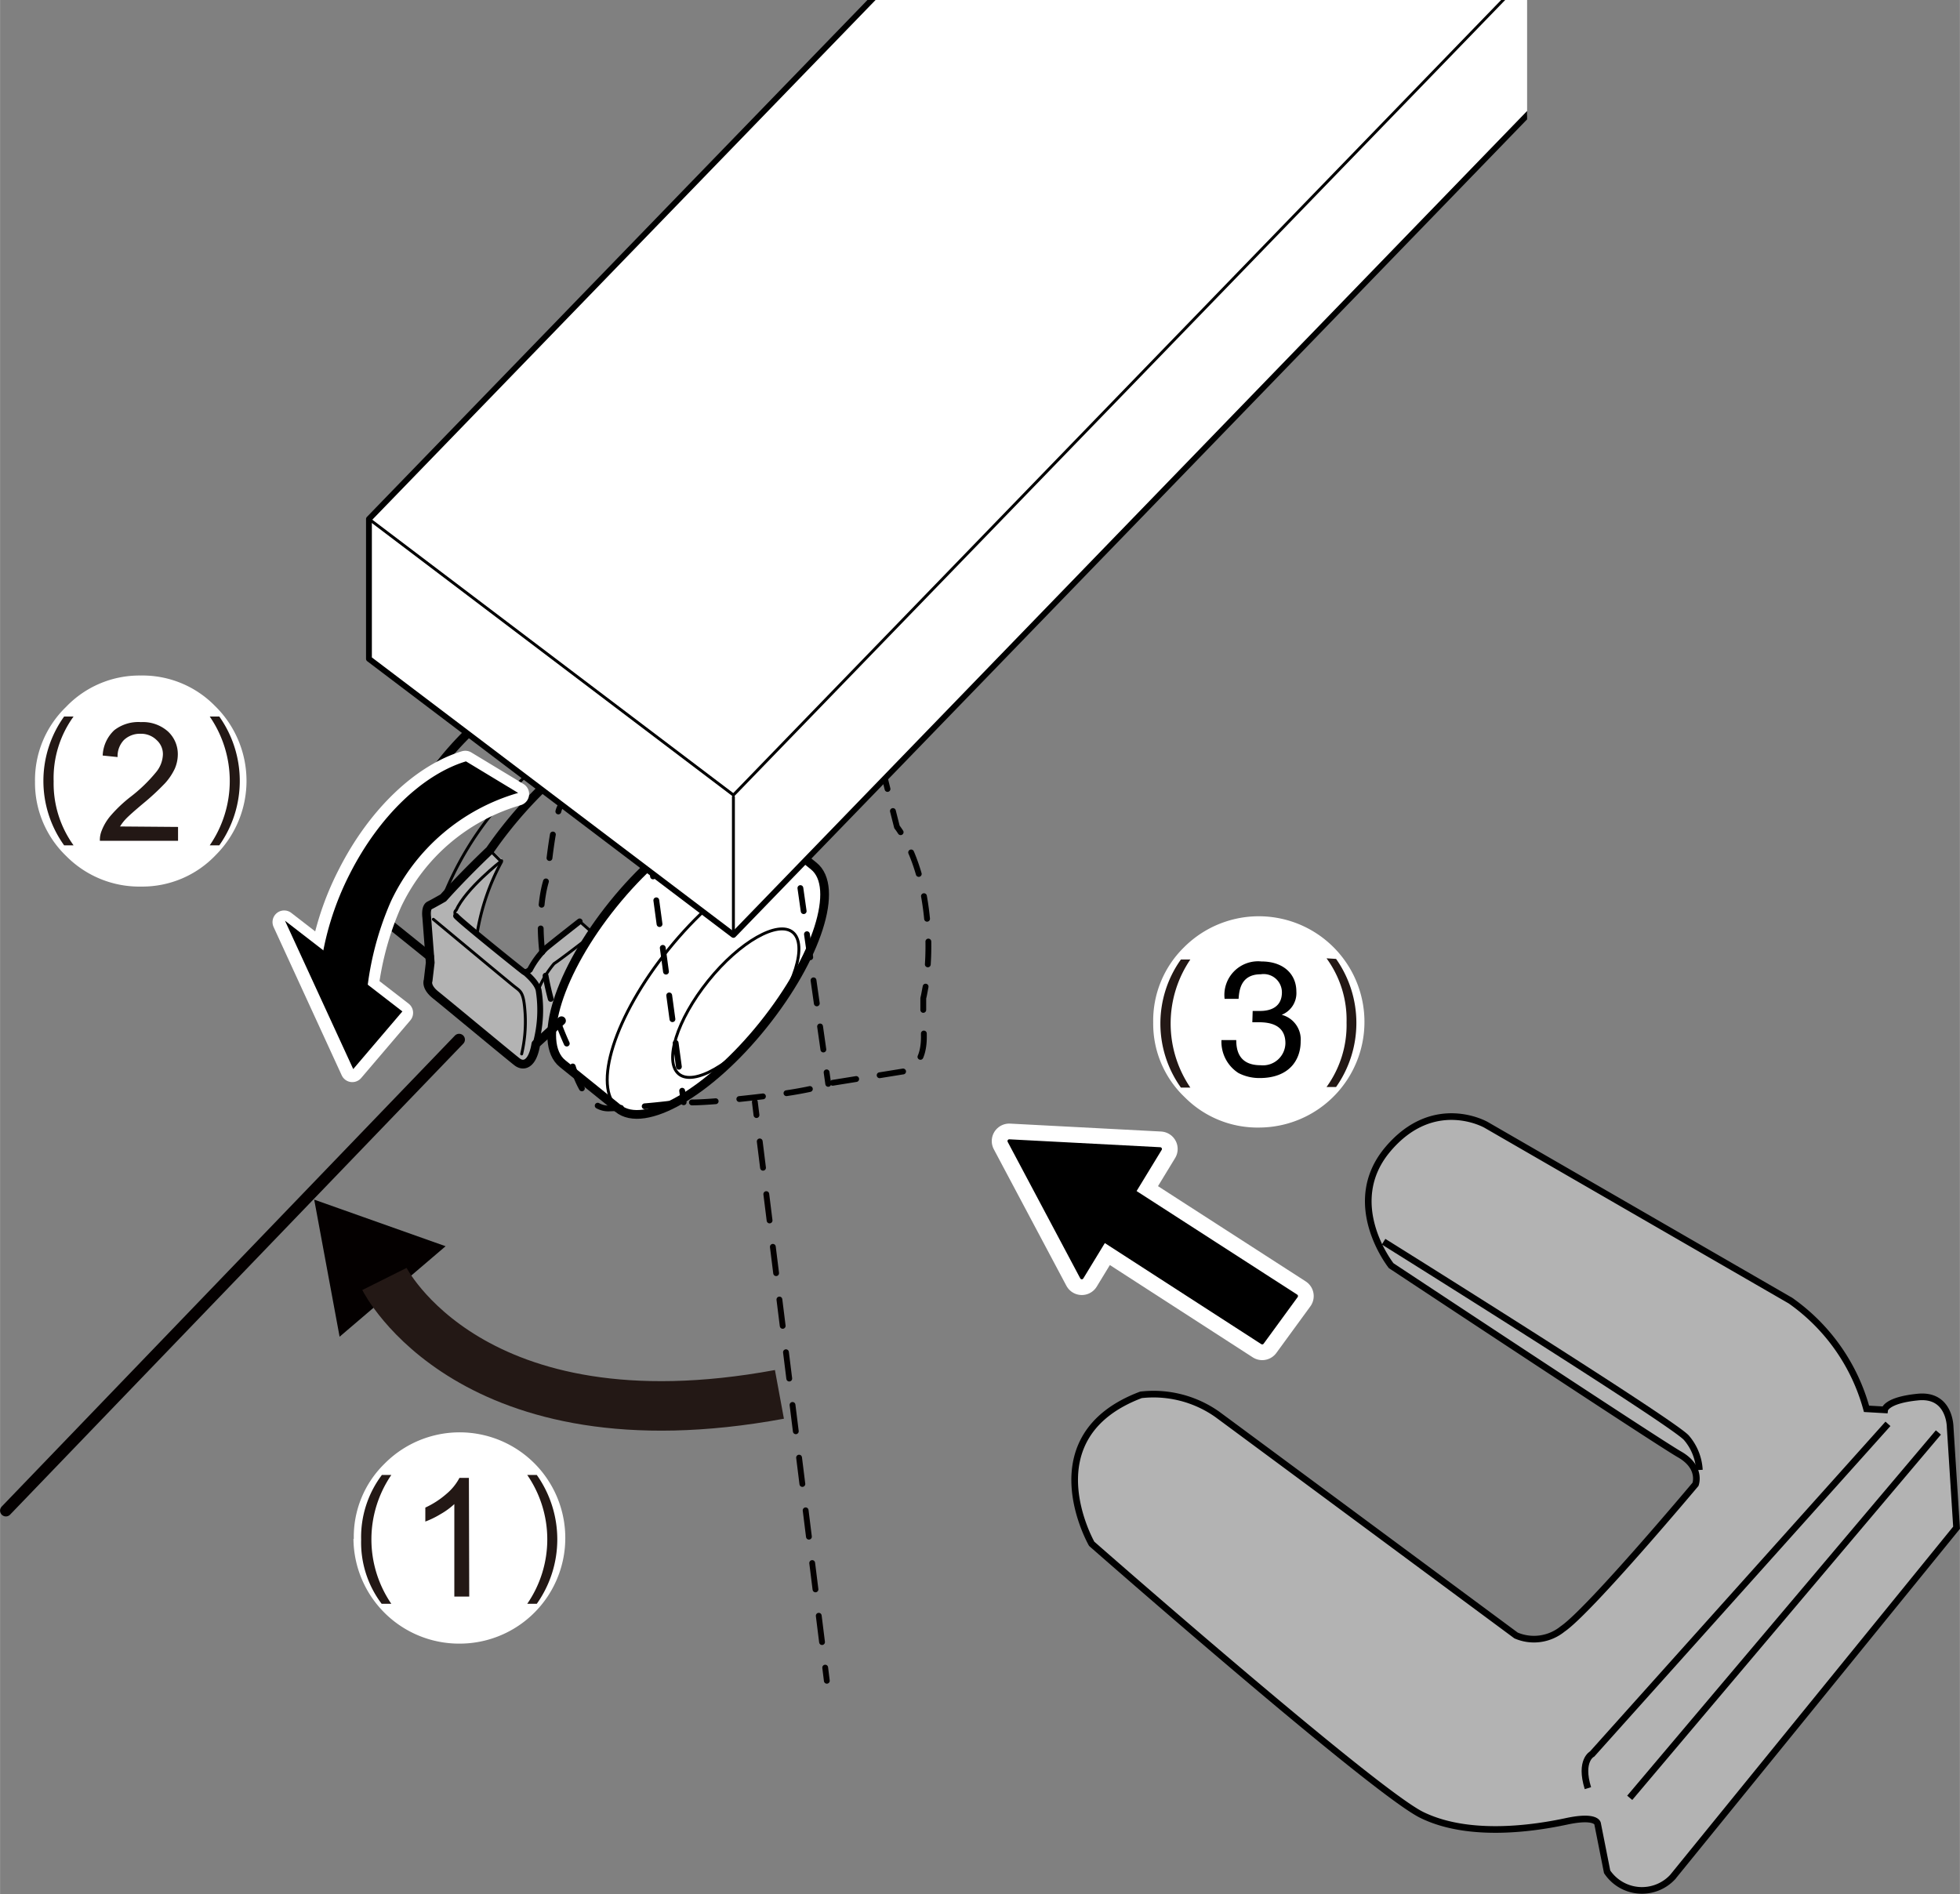 <svg xmlns="http://www.w3.org/2000/svg" xmlns:xlink="http://www.w3.org/1999/xlink" width="59.36mm" height="57.37mm" viewBox="0 0 168.26 162.63"><rect x="0" y="0" width="168.26" height="162.63" fill="#808080" stroke="none"/><defs><style>.cls-1,.cls-10,.cls-11,.cls-16,.cls-17,.cls-18,.cls-21,.cls-22,.cls-23,.cls-5,.cls-6,.cls-7,.cls-8,.cls-9{fill:none;}.cls-15,.cls-2{fill:#b3b3b3;}.cls-3{clip-path:url(#clip-path);}.cls-12,.cls-14,.cls-19,.cls-20,.cls-4{fill:#fff;}.cls-10,.cls-11,.cls-12,.cls-15,.cls-16,.cls-18,.cls-4,.cls-5,.cls-6,.cls-7,.cls-8,.cls-9{stroke:#000;}.cls-10,.cls-11,.cls-12,.cls-14,.cls-17,.cls-18,.cls-19,.cls-21,.cls-22,.cls-4,.cls-5,.cls-6,.cls-7,.cls-8,.cls-9{stroke-linecap:round;}.cls-10,.cls-11,.cls-12,.cls-14,.cls-17,.cls-18,.cls-4,.cls-5,.cls-6,.cls-7,.cls-8,.cls-9{stroke-linejoin:round;}.cls-4,.cls-6{stroke-width:0.75px;}.cls-5{stroke-width:0.25px;}.cls-10,.cls-11,.cls-12,.cls-7,.cls-8,.cls-9{stroke-width:0.5px;}.cls-8{stroke-dasharray:2.04 2.04;}.cls-9{stroke-dasharray:1.96 1.96;}.cls-10{stroke-dasharray:2.06 2.06;}.cls-11{stroke-dasharray:2 2;}.cls-13{fill:#040000;}.cls-14,.cls-17{stroke:#fff;}.cls-14{stroke-width:2px;}.cls-15,.cls-16,.cls-19,.cls-21,.cls-22,.cls-23{stroke-miterlimit:10;}.cls-15,.cls-16{stroke-width:0.57px;}.cls-17{stroke-width:3px;}.cls-18{stroke-width:0.3px;}.cls-19,.cls-21,.cls-22{stroke:#040000;}.cls-21,.cls-22{stroke-width:0.5px;}.cls-22{stroke-dasharray:2.28 2.28;}.cls-23{stroke:#231815;stroke-width:4.25px;}.cls-24{fill:#231815;}</style><clipPath id="clip-path"><rect class="cls-1" x="1.65" width="129.45" height="121.02"/></clipPath></defs><g id="レイヤー_3" data-name="レイヤー 3"><path class="cls-2" d="M42.25,73l.89.83A23.67,23.67,0,0,0,41,80.17l4.09,3.32a6.91,6.91,0,0,1,.7-.83c.45-.45,1.21-1.34,1.47-1.53S49.78,79,49.78,79l1,1s-3.32,5.23-3.45,8.3l-1,1s-1,2.49-1.85,2-7.34-6.32-7.34-6.32a6.36,6.36,0,0,1-.19-2.17c.06-1.4-.2-4.34-.2-4.34a1.24,1.24,0,0,1,.71-1,5.45,5.45,0,0,0,1.27-1Z"/></g><g id="レイヤー_2" data-name="レイヤー 2"><g class="cls-3"><path class="cls-4" d="M69.86,74.36l-4.77-3.85c-2.25-1.81-7.82,1.38-12.46,7.13s-6.58,11.87-4.34,13.68l4.77,3.85C55.31,97,60.88,93.79,65.52,88S72.1,76.17,69.86,74.36Z"/><path class="cls-5" d="M65.54,88.05c-2.71,3.35-6,5.22-7.27,4.16s-.18-4.63,2.53-8,6-5.21,7.26-4.16S68.24,84.7,65.54,88.05Z"/><path class="cls-5" d="M65.52,88C60.88,93.79,55.31,97,53.06,95.17s-.3-7.94,4.34-13.68,10.21-8.94,12.46-7.13S70.16,82.29,65.52,88Z"/><path class="cls-6" d="M44.42,59.51a27.9,27.9,0,0,0-6.66,6.13c-4.64,5.74-6.58,11.87-4.34,13.68l3.45,2.78"/><path class="cls-5" d="M38.1,76.9a27.84,27.84,0,0,1,4.43-7.41c2.89-3.59,6.16-6.19,8.75-7.19"/><path class="cls-6" d="M48.16,66.19A36.37,36.37,0,0,0,42.05,73s-2.13,2-4,4.09c0,0-.82.47-1.18.65s-.24,1-.24,1l.3,3.91-.18,1.54s-.24.53.65,1.24,6.46,5.34,7,5.75,1.31.24,1.6-1.54l2.2-2"/><path class="cls-5" d="M42.05,73l1,1a19.43,19.43,0,0,0-2.07,6"/><line class="cls-5" x1="49.76" y1="79.11" x2="50.7" y2="79.94"/><path class="cls-7" d="M39.15,78.64c.24.35,5.63,4.68,5.81,4.8s.53-.18.53-.18a7.29,7.29,0,0,1,1.36-1.84c.71-.59,2.91-2.31,2.91-2.31"/><path class="cls-5" d="M43.06,73.9S40,76.27,39.15,78.16c0,0-.24.12,0,.48"/><path class="cls-5" d="M37.2,78.93s6.34,5.28,6.93,5.75.83.47.95,2.37a12.12,12.12,0,0,1-.3,3.44"/><path class="cls-7" d="M45,83.44s1.12.89,1.24,1.6a10.82,10.82,0,0,1-.24,4.5"/><path class="cls-5" d="M46.2,85a8.45,8.45,0,0,1,1.36-2.26c.54-.35,2.67-2,2.67-2"/><path class="cls-7" d="M48.42,68.81a1.79,1.79,0,0,0-.49.86"/><path class="cls-8" d="M47.46,71.65c-.3,1.75-.46,3.64-.46,3.64s-1,2.29-.39,7a24.75,24.75,0,0,0,2.13,7.5c.08.56,1,5.38,3.48,5.38a61.3,61.3,0,0,0,6.47-.56s.56.24,6.09-.39,6.32-1.19,6.32-1.19L77.5,92s1.89-.08,1.81-3.16c0-.41,0-.76,0-1.07"/><path class="cls-7" d="M79.26,86.71l0-1s.09-.35.2-1"/><path class="cls-9" d="M79.65,82.8a24.36,24.36,0,0,0-.18-4.9C78.84,73.23,77,71,77,71l-.59-2.33"/><line class="cls-7" x1="76.19" y1="67.74" x2="75.95" y2="66.77"/><line class="cls-7" x1="55.93" y1="74.26" x2="56.06" y2="75.25"/><line class="cls-10" x1="56.34" y1="77.3" x2="58.42" y2="92.63"/><line class="cls-7" x1="58.56" y1="93.65" x2="58.69" y2="94.64"/><line class="cls-7" x1="68.29" y1="73.28" x2="68.43" y2="74.27"/><line class="cls-11" x1="68.71" y1="76.25" x2="70.82" y2="91.08"/><line class="cls-7" x1="70.96" y1="92.07" x2="71.1" y2="93.06"/><polygon class="cls-12" points="151.99 -23.7 120.71 -47.4 31.67 44.56 31.67 56.57 62.96 80.27 151.99 -11.69 151.99 -23.7"/><polyline class="cls-5" points="120.71 -47.4 31.67 44.56 62.96 68.26 151.99 -23.7"/><line class="cls-5" x1="62.96" y1="80.27" x2="62.96" y2="68.42"/></g><polygon class="cls-13" points="38.25 107 26.97 103 29.15 114.77 38.25 107"/><path class="cls-14" d="M27.44,83.26a24.62,24.62,0,0,1,2.5-8.09c2.56-5.09,6.39-8.62,10-9.71l4.48,2.71a17.39,17.39,0,0,0-10.91,9.3,26.24,26.24,0,0,0-2.19,9.32"/><polygon class="cls-14" points="24.39 79.17 34.46 86.96 30.24 91.91 24.39 79.17"/><path d="M27.5,83.17A24.84,24.84,0,0,1,30,75.08c2.57-5.09,6.39-8.62,10-9.71l4.48,2.71a17.4,17.4,0,0,0-10.92,9.3,26.17,26.17,0,0,0-2.18,9.32"/><polygon points="24.46 79.05 34.54 86.84 30.32 91.79 24.46 79.05"/><path class="cls-15" d="M127.58,96.58l26.13,15.09a16.75,16.75,0,0,1,6.53,9.29l1.56.09s.1-.83,2.86-1.1,2.76,2.58,2.76,2.58l.55,8.64-24.38,30a3.6,3.6,0,0,1-5.62-.46l-.82-4.14s-.1-.74-2.67-.19-8.28,1.48-12.42-.55-28.34-23.28-28.34-23.28-5.28-9.2,4.23-12.79a9.5,9.5,0,0,1,6.53,1.66c3,2.21,25.67,19,25.67,19a3.9,3.9,0,0,0,4-.56c2.3-1.56,11.41-12.42,11.41-12.42s.55-1.47-1.38-2.57-24.75-16.2-24.75-16.2-4.23-5.33-.28-10S127.58,96.58,127.58,96.58Z"/><path class="cls-16" d="M145.89,126.21a4.61,4.61,0,0,0-1.11-2.76c-1.1-1.29-26-16.84-26-16.84"/><path class="cls-16" d="M162.08,122.25l-25.39,28.34s-1.11.55-.37,2.94"/><line class="cls-16" x1="166.41" y1="122.99" x2="139.91" y2="154.36"/><polygon points="86.64 97.97 92.87 109.69 94.8 106.52 108.36 115.28 111.28 111.28 97.37 102.31 99.6 98.65 86.64 97.97"/><polygon class="cls-17" points="86.64 97.97 92.87 109.69 94.8 106.52 108.36 115.28 111.28 111.28 97.37 102.31 99.6 98.65 86.64 97.97"/><polygon points="86.64 97.97 92.87 109.69 94.8 106.52 108.36 115.28 111.28 111.28 97.37 102.31 99.6 98.65 86.64 97.97"/><polygon class="cls-18" points="86.64 97.97 92.87 109.69 94.8 106.52 108.36 115.28 111.28 111.28 97.37 102.31 99.6 98.65 86.64 97.97"/><line class="cls-19" x1="39.41" y1="89.26" x2="0.5" y2="129.7"/><line class="cls-20" x1="64.8" y1="94.61" x2="70.98" y2="144.31"/><line class="cls-21" x1="64.8" y1="94.61" x2="64.94" y2="95.74"/><line class="cls-22" x1="65.22" y1="98" x2="70.7" y2="142.05"/><line class="cls-21" x1="70.84" y1="143.18" x2="70.98" y2="144.31"/><path class="cls-23" d="M33,109.81s7.39,14.8,33.91,9.91"/><path class="cls-20" d="M30.34,132.12a9.07,9.07,0,0,0,9.14,9A9.07,9.07,0,1,0,33,125.68a8.76,8.76,0,0,0-2.63,6.44"/><path class="cls-24" d="M40.28,137.08H39v-7.94a6.33,6.33,0,0,1-1.18.86,7.76,7.76,0,0,1-1.31.64v-1.2a7.6,7.6,0,0,0,1.83-1.19,4.59,4.59,0,0,0,1.1-1.36h.81Z"/><path class="cls-24" d="M32.76,137.7A8.72,8.72,0,0,1,31,132.2a8.86,8.86,0,0,1,1.78-5.56h.81a9.8,9.8,0,0,0,0,11.06Z"/><path class="cls-24" d="M46.08,126.64a9.57,9.57,0,0,1,0,11.06h-.82a9.75,9.75,0,0,0,0-11.06Z"/><path class="cls-20" d="M3,67.11a8.72,8.72,0,0,0,2.69,6.4,8.82,8.82,0,0,0,6.44,2.61,8.68,8.68,0,0,0,6.38-2.7,9,9,0,0,0-.07-12.82A8.7,8.7,0,0,0,12.07,58a8.71,8.71,0,0,0-6.41,2.7A8.73,8.73,0,0,0,3,67.11"/><path class="cls-24" d="M15.28,71v1.19H8.57a2.08,2.08,0,0,1,.15-.86,4.41,4.41,0,0,1,.82-1.35,11.93,11.93,0,0,1,1.63-1.54,13.27,13.27,0,0,0,2.23-2.15,2.52,2.52,0,0,0,.58-1.5,1.61,1.61,0,0,0-.53-1.24A1.9,1.9,0,0,0,12.07,63a2,2,0,0,0-1.44.54A2,2,0,0,0,10.09,65l-1.28-.13a3.15,3.15,0,0,1,1-2.18A3.37,3.37,0,0,1,12.1,62a3.23,3.23,0,0,1,2.31.8,2.65,2.65,0,0,1,.85,2A3.13,3.13,0,0,1,15,66a5.05,5.05,0,0,1-.83,1.24A21.12,21.12,0,0,1,12.27,69c-.75.63-1.23,1.06-1.44,1.28a4,4,0,0,0-.53.68Z"/><path class="cls-24" d="M5.5,72.58a9.48,9.48,0,0,1,0-11.06h.81A9,9,0,0,0,4.6,67.08a9.09,9.09,0,0,0,1.71,5.5Z"/><path class="cls-24" d="M18.82,61.52a9.57,9.57,0,0,1,0,11.06H18a9.75,9.75,0,0,0,0-11.06Z"/><path class="cls-20" d="M99,87.8a8.69,8.69,0,0,0,2.7,6.4,8.8,8.8,0,0,0,6.43,2.61,9.07,9.07,0,1,0-6.51-15.45A8.81,8.81,0,0,0,99,87.8"/><path class="cls-24" d="M101.38,93.38a9.46,9.46,0,0,1,0-11h.81a9.78,9.78,0,0,0,0,11Z"/><path class="cls-24" d="M114.7,82.33a9.55,9.55,0,0,1,0,11h-.82a9.06,9.06,0,0,0,1.72-5.54,8.93,8.93,0,0,0-1.72-5.51Z"/><path d="M107.54,86.8l.64,0c.95,0,1.87-.37,1.87-1.6a1.57,1.57,0,0,0-1.81-1.55c-1.75,0-1.86,1.43-1.91,2.11h-1.2a2.89,2.89,0,0,1,3.16-3.21c1.9,0,3,1.09,3,2.58a2,2,0,0,1-1.26,2v0a2.19,2.19,0,0,1,1.63,2.29c0,1.6-1,3.14-3.52,3.14a3.91,3.91,0,0,1-1.82-.43,3.19,3.19,0,0,1-1.46-2.83h1.27c0,.92.26,2.16,2.09,2.16a1.93,1.93,0,0,0,2.13-1.89c0-1.65-1.45-1.8-2.28-1.8h-.56Z"/></g></svg>